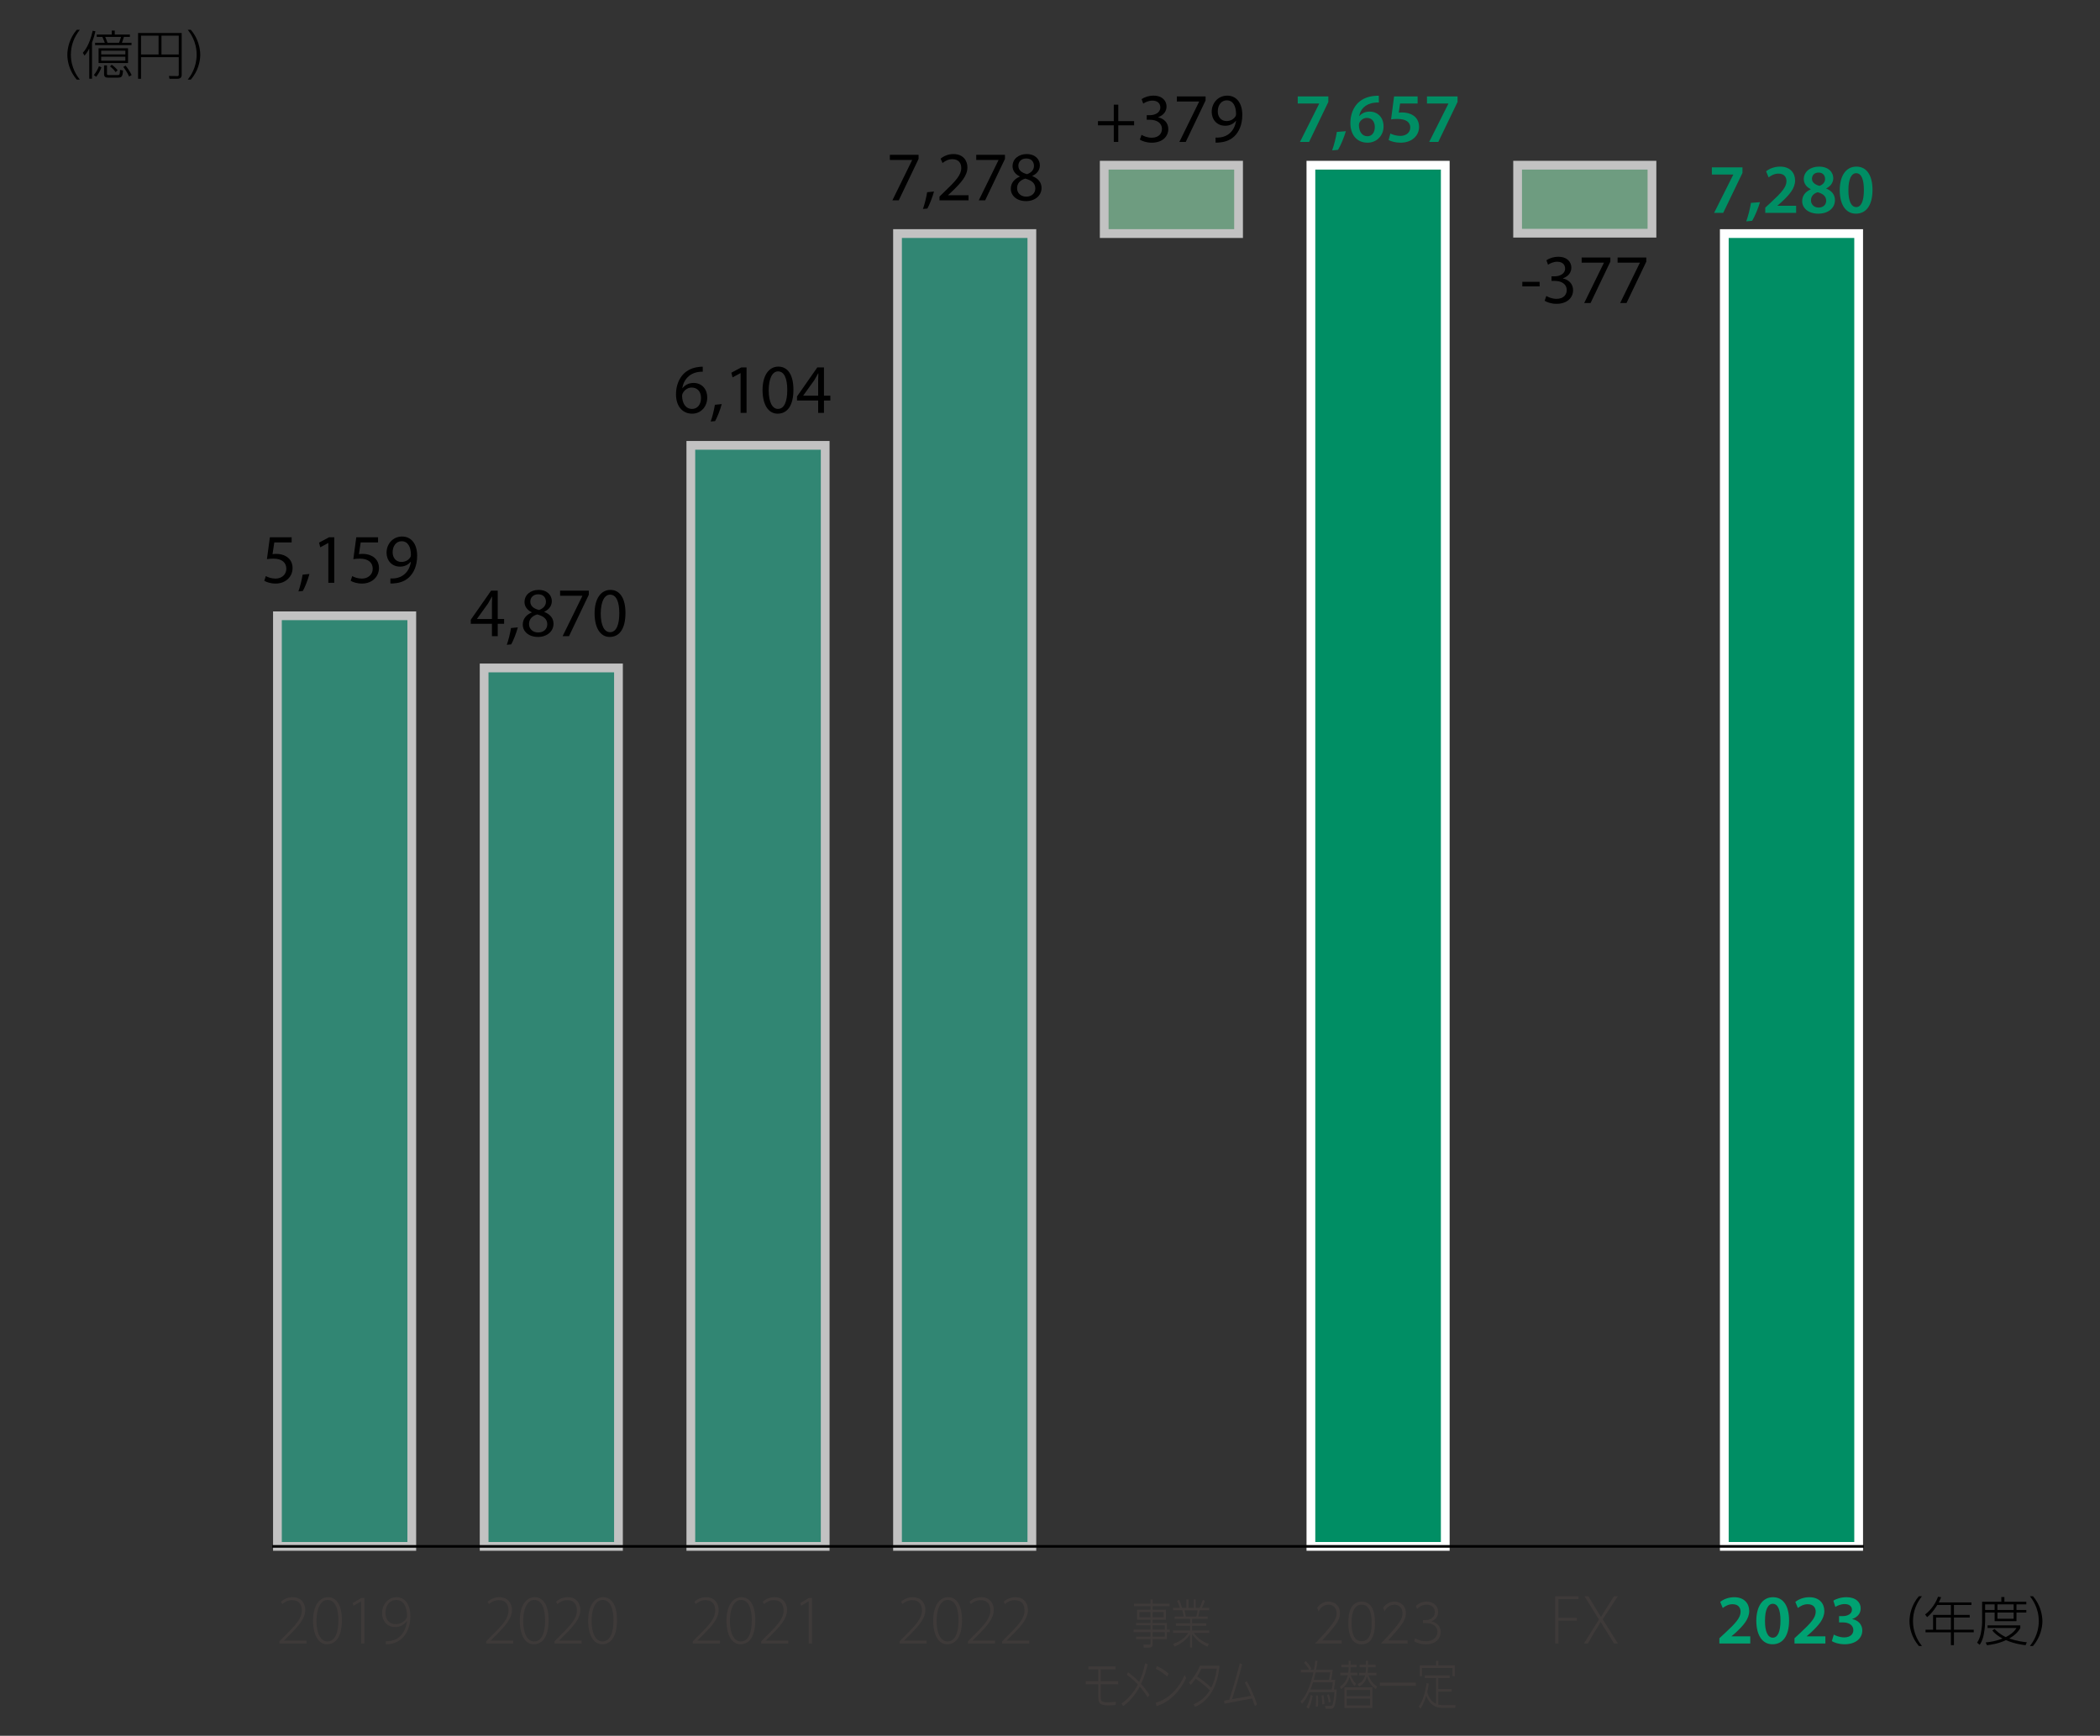 <?xml version="1.0" encoding="UTF-8"?><svg id="_レイヤー_2" xmlns="http://www.w3.org/2000/svg" xmlns:xlink="http://www.w3.org/1999/xlink" viewBox="0 0 239.76 198.211"><rect x="0" y="0" width="239.76" height="198.211" fill="#333333" stroke="none"/><defs><style>.cls-1{clip-path:url(#clippath);}.cls-2,.cls-3,.cls-4{fill:none;}.cls-2,.cls-5,.cls-6,.cls-7,.cls-8,.cls-9,.cls-10{stroke-width:0px;}.cls-11{clip-path:url(#clippath-1);}.cls-12{clip-path:url(#clippath-4);}.cls-13{clip-path:url(#clippath-3);}.cls-14{clip-path:url(#clippath-2);}.cls-15{clip-path:url(#clippath-7);}.cls-16{clip-path:url(#clippath-8);}.cls-17{clip-path:url(#clippath-6);}.cls-18{clip-path:url(#clippath-5);}.cls-19{clip-path:url(#clippath-9);}.cls-20{clip-path:url(#clippath-12);}.cls-21{clip-path:url(#clippath-10);}.cls-22{clip-path:url(#clippath-11);}.cls-3{stroke:#fff;}.cls-3,.cls-4{stroke-miterlimit:10;}.cls-4{stroke:#000;stroke-width:.3px;}.cls-23{opacity:.7;}.cls-6{fill:#88c9a1;}.cls-7{fill:#30aa8e;}.cls-8{fill:#3e3a39;}.cls-9{fill:#00a272;}.cls-10{fill:#008e64;}</style><clipPath id="clippath"><rect class="cls-2" width="239.76" height="198.211"/></clipPath><clipPath id="clippath-1"><rect class="cls-2" x="125.57" y="18.365" width="16.339" height="8.807"/></clipPath><clipPath id="clippath-2"><rect class="cls-2" x="125.57" y="18.365" width="16.339" height="8.807"/></clipPath><clipPath id="clippath-3"><rect class="cls-2" x="172.768" y="18.365" width="16.339" height="8.766"/></clipPath><clipPath id="clippath-4"><rect class="cls-2" x="172.768" y="18.365" width="16.339" height="8.766"/></clipPath><clipPath id="clippath-5"><rect class="cls-2" x="31.174" y="69.818" width="16.34" height="107.263"/></clipPath><clipPath id="clippath-6"><rect class="cls-2" x="31.175" y="69.818" width="16.339" height="107.263"/></clipPath><clipPath id="clippath-7"><rect class="cls-2" x="54.774" y="75.771" width="16.339" height="101.31"/></clipPath><clipPath id="clippath-8"><rect class="cls-2" x="54.774" y="75.771" width="16.339" height="101.31"/></clipPath><clipPath id="clippath-9"><rect class="cls-2" x="78.373" y="50.353" width="16.339" height="126.728"/></clipPath><clipPath id="clippath-10"><rect class="cls-2" x="78.373" y="50.353" width="16.339" height="126.728"/></clipPath><clipPath id="clippath-11"><rect class="cls-2" x="101.971" y="26.172" width="16.34" height="150.909"/></clipPath><clipPath id="clippath-12"><rect class="cls-2" x="101.971" y="26.172" width="16.34" height="150.909"/></clipPath></defs><g id="_レイヤー_1-2"><g class="cls-1"><g class="cls-23"><g class="cls-11"><rect class="cls-6" x="126.07" y="18.864" width="15.339" height="7.806"/><g class="cls-14"><rect class="cls-3" x="126.069" y="18.865" width="15.339" height="7.806"/></g></g></g><g class="cls-23"><g class="cls-13"><rect class="cls-6" x="173.268" y="18.865" width="15.339" height="7.765"/><g class="cls-12"><rect class="cls-3" x="173.267" y="18.865" width="15.339" height="7.765"/></g></g></g><g class="cls-23"><g class="cls-18"><rect class="cls-7" x="31.674" y="70.318" width="15.34" height="106.263"/><g class="cls-17"><rect class="cls-3" x="31.674" y="70.318" width="15.339" height="106.263"/></g></g></g><g class="cls-23"><g class="cls-15"><rect class="cls-7" x="55.274" y="76.271" width="15.339" height="100.31"/><g class="cls-16"><rect class="cls-3" x="55.273" y="76.271" width="15.339" height="100.31"/></g></g></g><g class="cls-23"><g class="cls-19"><rect class="cls-7" x="78.873" y="50.853" width="15.339" height="125.728"/><g class="cls-21"><rect class="cls-3" x="78.873" y="50.853" width="15.339" height="125.728"/></g></g></g><g class="cls-23"><g class="cls-22"><rect class="cls-7" x="102.471" y="26.672" width="15.339" height="149.909"/><g class="cls-20"><rect class="cls-3" x="102.47" y="26.672" width="15.339" height="149.909"/></g></g></g></g><rect class="cls-10" x="149.669" y="18.865" width="15.339" height="157.716"/><rect class="cls-3" x="149.668" y="18.865" width="15.339" height="157.716"/><rect class="cls-10" x="196.867" y="26.672" width="15.339" height="149.909"/><rect class="cls-3" x="196.866" y="26.672" width="15.339" height="149.909"/><path class="cls-9" d="m196.304,187.67v-.6l.616-.567c1.223-1.136,1.799-1.76,1.807-2.447,0-.464-.248-.871-.928-.871-.455,0-.847.231-1.111.432l-.287-.695c.375-.304.943-.536,1.599-.536,1.151,0,1.711.728,1.711,1.575,0,.911-.655,1.647-1.559,2.486l-.456.392v.017h2.135v.815h-3.526Z"/><path class="cls-9" d="m204.262,185.039c0,1.672-.655,2.719-1.895,2.719-1.199,0-1.839-1.087-1.847-2.671,0-1.614.688-2.702,1.902-2.702,1.256,0,1.839,1.119,1.839,2.654Zm-2.75.048c-.008,1.264.344,1.919.888,1.919.575,0,.879-.703.879-1.95,0-1.208-.287-1.919-.879-1.919-.528,0-.896.647-.888,1.95Z"/><path class="cls-9" d="m204.88,187.67v-.6l.615-.567c1.224-1.136,1.799-1.76,1.808-2.447,0-.464-.248-.871-.928-.871-.456,0-.848.231-1.111.432l-.288-.695c.376-.304.943-.536,1.6-.536,1.151,0,1.711.728,1.711,1.575,0,.911-.656,1.647-1.56,2.486l-.456.392v.017h2.136v.815h-3.526Z"/><path class="cls-9" d="m209.368,186.654c.199.12.688.32,1.183.32.752,0,1.056-.424,1.048-.832,0-.615-.576-.879-1.176-.879h-.455v-.72h.439c.456,0,1.031-.208,1.031-.728,0-.353-.264-.648-.831-.648-.424,0-.848.185-1.063.328l-.225-.712c.296-.207.872-.399,1.495-.399,1.072,0,1.624.592,1.624,1.271,0,.544-.32.991-.96,1.215v.017c.632.111,1.144.592,1.144,1.295,0,.88-.735,1.575-2.023,1.575-.631,0-1.175-.176-1.455-.359l.225-.744Z"/><path class="cls-8" d="m177.559,182.281h2.663v.319h-2.287v2.143h2.095v.32h-2.095v2.606h-.376v-5.389Z"/><path class="cls-8" d="m184.278,187.67l-.816-1.327c-.335-.504-.527-.808-.703-1.119h-.024c-.168.312-.344.607-.68,1.127l-.768,1.319h-.447l1.711-2.734-1.639-2.654h.439l.863,1.438c.224.36.392.632.56.92h.017c.168-.304.336-.56.567-.92l.903-1.438h.448l-1.728,2.622,1.735,2.767h-.439Z"/><path class="cls-8" d="m153.188,187.316v.354h-3.048c.411-.426,1.125-1.169,1.718-1.913.508-.636.748-1.043.748-1.553,0-.558-.377-.966-.907-.966-.503,0-.896.288-1.159.756l-.153-.408c.49-.701,1.164-.701,1.295-.701.582,0,1.302.365,1.302,1.307,0,.492-.16.9-.617,1.493-.222.294-.673.834-1.403,1.632h2.226Z"/><path class="cls-8" d="m153.942,185.325c0-.521.006-2.44,1.519-2.44,1.501,0,1.518,1.9,1.518,2.44,0,.546-.017,2.44-1.518,2.44-1.513,0-1.519-1.925-1.519-2.44Zm2.665,0c0-.684-.074-2.087-1.146-2.087-1.056,0-1.147,1.361-1.147,2.087,0,.695.08,2.087,1.147,2.087,1.062,0,1.146-1.373,1.146-2.087Z"/><path class="cls-8" d="m160.712,187.316v.354h-3.047c.411-.426,1.124-1.169,1.718-1.913.508-.636.747-1.043.747-1.553,0-.558-.376-.966-.907-.966-.502,0-.896.288-1.158.756l-.154-.408c.491-.701,1.164-.701,1.296-.701.582,0,1.301.365,1.301,1.307,0,.492-.16.9-.616,1.493-.223.294-.674.834-1.404,1.632h2.226Z"/><path class="cls-8" d="m161.569,187.07c.371.24.782.342,1.216.342.987,0,1.329-.6,1.329-1.079,0-.3-.148-.99-1.353-.99h-.302v-.342h.308c.548,0,1.056-.329,1.056-.917,0-.582-.468-.846-.941-.846-.616,0-.981.378-1.096.492l-.137-.349c.371-.317.771-.497,1.238-.497.679,0,1.307.42,1.307,1.181,0,.288-.103.816-.765,1.074.839.186,1.056.804,1.056,1.229,0,.624-.439,1.397-1.7,1.397-.628,0-1.051-.197-1.324-.342l.108-.354Z"/><path class="cls-8" d="m150.419,189.669c-.05.396-.09.636-.158,1.001h1.891c-.026.294-.062.654-.157,1.151h.45c-.05.504-.095.804-.148,1.104h.315c-.091,2.003-.329,2.201-.667,2.201h-.599l-.062-.324.616.006c.167,0,.239-.107.288-.294.005-.023.113-.407.167-1.295h-2.863c-.337.737-.585,1.067-.846,1.325l-.162-.258c.454-.432.783-1.104,1.04-1.805.252-.696.392-1.338.427-1.512h-1.427v-.3h.964c-.32-.51-.505-.689-.608-.791l.194-.204c.107.096.319.294.647.857l-.13.138h.423c.054-.312.099-.575.153-1.037l.252.036Zm-.545,3.976c-.121.611-.252,1.031-.45,1.469l-.257-.161c.248-.492.396-1.044.486-1.409l.221.102Zm.036-1.541c-.09.288-.185.552-.293.821h2.431c.068-.324.095-.54.122-.821h-2.26Zm.293-1.134c-.077.354-.127.552-.212.852h1.746c.072-.317.117-.72.136-.852h-1.67Zm.256,2.627c.014.155.032.407.032.72,0,.287-.014.42-.027.552l-.252.012c.022-.174.049-.432.049-.846,0-.186-.004-.312-.009-.42l.207-.018Zm.648-.042c.067.42.095.743.112,1.025l-.252.054c-.009-.33-.027-.594-.085-1.02l.225-.06Zm.607.852c-.045-.282-.099-.521-.211-.857l.211-.09c.077.197.148.432.229.869l-.229.078Z"/><path class="cls-8" d="m154.657,192.529c-.247-.258-.423-.57-.585-1.008-.243.852-.738,1.205-.954,1.361l-.135-.282c.378-.239.725-.629.896-1.301h-.855v-.288h.909c.036-.239.045-.455.045-.63h-.837v-.293h.837v-.45h.23v.45h.675v.293h-.675c0,.168-.005.391-.036.63h.796v.288h-.747c.095.27.266.653.604.995l-.167.234Zm2.03.144v2.363h-3.195v-2.363h3.195Zm-2.935.306v.708h2.679v-.708h-2.679Zm0,.978v.792h2.679v-.792h-2.679Zm3.336-1.085c-.698-.456-.933-1.151-1.026-1.428-.095.36-.329.87-.892,1.128l-.171-.288c.526-.156.752-.569.855-.983h-.685v-.288h.738c.031-.168.05-.396.05-.63h-.726v-.293h.726v-.45h.233v.45h.864v.293h-.864c0,.192-.014.444-.045.63h1.004v.288h-.909c.185.516.486.978.977,1.271l-.13.3Z"/><path class="cls-8" d="m161.646,192.146v.354h-4.114v-.354h4.114Z"/><path class="cls-8" d="m163.964,191.617h-1.297v-.306h2.846v.306h-1.297v1.26h1.521v.294h-1.521v1.481c.221.054.369.054.445.054h1.526l-.041.312h-1.449c-.351,0-1.328,0-1.858-1.373-.05.162-.248.84-.667,1.469l-.188-.245c.486-.672.761-1.686.891-2.675l.248.054c-.045.372-.086.605-.171.972.117.492.405,1.067,1.013,1.343v-2.944Zm.257-1.973v.521h1.877v1.242h-.262v-.942h-3.488v.942h-.252v-1.242h1.863v-.521h.262Z"/><path class="cls-8" d="m133.521,183.41h-1.917v.408h1.508v1.133h-1.508v.372h1.62v.762h.329v.288h-.329v.803h-1.62v.528c0,.162-.005.432-.396.432h-.626l-.031-.348.644.018c.112.006.162-.054.162-.186v-.444h-1.643v-.287h1.643v-.516h-1.931v-.288h1.931v-.498h-1.643v-.264h1.643v-.372h-1.535v-1.133h1.535v-.408h-1.891v-.288h1.891v-.479h.248v.479h1.917v.288Zm-2.165.672h-1.273v.594h1.273v-.594Zm1.499,0h-1.251v.594h1.251v-.594Zm.131,1.505h-1.382v.498h1.382v-.498Zm0,.786h-1.382v.516h1.382v-.516Z"/><path class="cls-8" d="m137.859,188.034c-.913-.433-1.246-.762-1.755-1.422v1.523h-.229v-1.518c-.257.384-.774.983-1.765,1.403l-.158-.306c.928-.323,1.369-.762,1.733-1.253h-1.756v-.276h1.945v-.539h-1.621v-.282h1.621v-.498h-1.765v-.275h1.035c-.027-.18-.054-.318-.153-.714h-1.062v-.275h.774c-.107-.349-.211-.582-.306-.78l.225-.144c.153.324.248.605.333.924h.495v-.96h.239v.96h.594v-.96h.229v.96h.45c.126-.265.252-.576.374-.924l.229.144c-.1.271-.193.492-.347.78h.837v.275h-1.089c-.041.228-.081.414-.153.714h1.058v.275h-1.769v.498h1.62v.282h-1.62v.539h1.953v.276h-1.765c.604.779,1.225,1.109,1.725,1.247l-.158.324Zm-1.273-3.442c.072-.276.108-.45.153-.714h-1.49c.054.246.081.384.14.714h1.197Z"/><path class="cls-8" d="m125.673,191.972h1.989v.348h-1.989v1.457c0,.443.076.618.774.618.409,0,.77-.049.94-.072l-.009.365c-.271.03-.559.049-.811.049-.878,0-1.17-.156-1.17-.924v-1.493h-1.437v-.348h1.437v-1.344h-1.13v-.348h3.088v.348h-1.684v1.344Z"/><path class="cls-8" d="m131.033,193.813c-.217-.348-.522-.792-.905-1.224-.495.93-1.144,1.703-1.904,2.231l-.185-.288c.748-.516,1.392-1.26,1.878-2.177-.509-.552-1.026-.941-1.266-1.122l.131-.281c.216.155.733.539,1.278,1.109.226-.498.473-1.092.68-2.129l.284.114c-.086.377-.284,1.271-.752,2.242.509.563.837,1.05.968,1.247l-.207.276Z"/><path class="cls-8" d="m135.425,191.624c-.396.815-.9,1.528-1.499,2.087-.765.713-1.463.977-1.881,1.109l-.095-.384c1.787-.51,2.777-1.997,3.309-3.167l.166.354Zm-2.156-.187c-.562-.479-.936-.689-1.305-.875l.116-.312c.518.24.842.444,1.337.846l-.148.342Z"/><path class="cls-8" d="m136.274,194.61c.315-.132,1.184-.51,1.846-1.584-.302-.306-.676-.695-1.607-1.331-.185.271-.428.546-.562.696l-.207-.246c.468-.486.918-1.122,1.242-1.938h2.251c-.329,3.599-2.301,4.479-2.805,4.708l-.157-.306Zm.887-4.066c-.135.312-.261.546-.481.899.423.276,1.134.798,1.606,1.283.239-.485.486-1.103.64-2.183h-1.765Z"/><path class="cls-8" d="m142.836,193.639c-.152-.384-.387-.899-.716-1.493l.226-.168c.257.443.743,1.337,1.17,2.656l-.247.174c-.148-.438-.167-.485-.311-.869l-3.155.605-.05-.348.599-.108c.585-1.805.918-3.088,1.202-4.161l.27.126c-.49,1.883-.828,2.95-1.156,3.976l2.169-.39Z"/><path class="cls-8" d="m102.701,187.67v-.24l.479-.495c1.447-1.415,2.079-2.144,2.079-3.038,0-.592-.248-1.176-1.128-1.176-.495,0-.879.256-1.103.447l-.152-.264c.336-.304.792-.52,1.327-.52,1.079,0,1.447.815,1.447,1.432,0,1.023-.743,1.847-2.047,3.134l-.368.376v.016h2.559v.328h-3.094Z"/><path class="cls-8" d="m109.835,184.999c0,1.863-.672,2.759-1.711,2.759-.808,0-1.56-.791-1.583-2.662,0-1.896.831-2.711,1.703-2.711.919,0,1.591.815,1.591,2.614Zm-2.902.104c0,1.447.496,2.335,1.247,2.335.864,0,1.256-.983,1.256-2.399,0-1.359-.368-2.343-1.247-2.343-.712,0-1.256.872-1.256,2.407Z"/><path class="cls-8" d="m110.509,187.67v-.24l.48-.495c1.447-1.415,2.078-2.144,2.078-3.038,0-.592-.247-1.176-1.127-1.176-.496,0-.88.256-1.104.447l-.151-.264c.335-.304.791-.52,1.327-.52,1.079,0,1.447.815,1.447,1.432,0,1.023-.744,1.847-2.047,3.134l-.368.376v.016h2.559v.328h-3.095Z"/><path class="cls-8" d="m114.413,187.67v-.24l.479-.495c1.447-1.415,2.079-2.144,2.079-3.038,0-.592-.248-1.176-1.128-1.176-.495,0-.879.256-1.103.447l-.152-.264c.336-.304.792-.52,1.327-.52,1.079,0,1.447.815,1.447,1.432,0,1.023-.743,1.847-2.047,3.134l-.368.376v.016h2.559v.328h-3.094Z"/><path class="cls-8" d="m79.1,187.67v-.24l.48-.495c1.447-1.415,2.078-2.144,2.078-3.038,0-.592-.247-1.176-1.127-1.176-.496,0-.88.256-1.104.447l-.151-.264c.335-.304.791-.52,1.327-.52,1.079,0,1.447.815,1.447,1.432,0,1.023-.744,1.847-2.047,3.134l-.368.376v.016h2.559v.328h-3.095Z"/><path class="cls-8" d="m86.235,184.999c0,1.863-.672,2.759-1.711,2.759-.808,0-1.56-.791-1.584-2.662,0-1.896.832-2.711,1.703-2.711.92,0,1.592.815,1.592,2.614Zm-2.902.104c0,1.447.495,2.335,1.247,2.335.863,0,1.255-.983,1.255-2.399,0-1.359-.367-2.343-1.247-2.343-.712,0-1.255.872-1.255,2.407Z"/><path class="cls-8" d="m86.908,187.67v-.24l.48-.495c1.447-1.415,2.078-2.144,2.078-3.038,0-.592-.247-1.176-1.127-1.176-.496,0-.88.256-1.104.447l-.151-.264c.335-.304.791-.52,1.327-.52,1.079,0,1.447.815,1.447,1.432,0,1.023-.744,1.847-2.047,3.134l-.368.376v.016h2.559v.328h-3.095Z"/><path class="cls-8" d="m92.332,182.857h-.016l-.848.504-.096-.304.983-.584h.352v5.197h-.376v-4.813Z"/><path class="cls-8" d="m55.501,187.67v-.24l.479-.495c1.447-1.415,2.079-2.144,2.079-3.038,0-.592-.248-1.176-1.128-1.176-.495,0-.879.256-1.103.447l-.152-.264c.336-.304.792-.52,1.327-.52,1.079,0,1.447.815,1.447,1.432,0,1.023-.743,1.847-2.047,3.134l-.368.376v.016h2.559v.328h-3.094Z"/><path class="cls-8" d="m62.635,184.999c0,1.863-.672,2.759-1.711,2.759-.808,0-1.56-.791-1.583-2.662,0-1.896.831-2.711,1.703-2.711.919,0,1.591.815,1.591,2.614Zm-2.902.104c0,1.447.496,2.335,1.247,2.335.864,0,1.256-.983,1.256-2.399,0-1.359-.368-2.343-1.247-2.343-.712,0-1.256.872-1.256,2.407Z"/><path class="cls-8" d="m63.308,187.67v-.24l.48-.495c1.447-1.415,2.078-2.144,2.078-3.038,0-.592-.247-1.176-1.127-1.176-.496,0-.88.256-1.104.447l-.151-.264c.335-.304.791-.52,1.327-.52,1.079,0,1.447.815,1.447,1.432,0,1.023-.744,1.847-2.047,3.134l-.368.376v.016h2.559v.328h-3.095Z"/><path class="cls-8" d="m70.443,184.999c0,1.863-.672,2.759-1.711,2.759-.808,0-1.56-.791-1.584-2.662,0-1.896.832-2.711,1.703-2.711.92,0,1.592.815,1.592,2.614Zm-2.902.104c0,1.447.495,2.335,1.247,2.335.863,0,1.255-.983,1.255-2.399,0-1.359-.367-2.343-1.247-2.343-.712,0-1.255.872-1.255,2.407Z"/><path class="cls-8" d="m31.9,187.67v-.24l.48-.495c1.447-1.415,2.078-2.144,2.078-3.038,0-.592-.247-1.176-1.127-1.176-.496,0-.88.256-1.104.447l-.151-.264c.335-.304.791-.52,1.327-.52,1.079,0,1.447.815,1.447,1.432,0,1.023-.744,1.847-2.047,3.134l-.368.376v.016h2.559v.328h-3.095Z"/><path class="cls-8" d="m39.035,184.999c0,1.863-.672,2.759-1.711,2.759-.808,0-1.56-.791-1.584-2.662,0-1.896.832-2.711,1.703-2.711.92,0,1.592.815,1.592,2.614Zm-2.902.104c0,1.447.495,2.335,1.247,2.335.863,0,1.255-.983,1.255-2.399,0-1.359-.367-2.343-1.247-2.343-.712,0-1.255.872-1.255,2.407Z"/><path class="cls-8" d="m41.227,182.857h-.016l-.848.504-.096-.304.983-.584h.352v5.197h-.376v-4.813Z"/><path class="cls-8" d="m44.053,187.406c.144.016.344,0,.583-.04.424-.072.816-.272,1.136-.607.336-.376.6-.896.695-1.647l-.016.008c-.328.424-.792.672-1.344.672-.967,0-1.486-.768-1.486-1.583,0-.952.655-1.823,1.671-1.823.888,0,1.559.76,1.559,2.167,0,1.175-.407,1.982-.887,2.463-.336.352-.808.591-1.216.671-.28.057-.52.08-.695.072v-.352Zm-.048-3.215c0,.768.479,1.271,1.167,1.271.552,0,1.008-.287,1.239-.68.032-.056.064-.128.064-.224,0-1.096-.408-1.854-1.256-1.854-.72,0-1.215.631-1.215,1.486Z"/><path class="cls-5" d="m33.299,61.944h-1.982l-.2,1.335c.12-.016.232-.031.424-.031.4,0,.8.088,1.119.279.408.232.744.68.744,1.335,0,1.016-.808,1.775-1.935,1.775-.568,0-1.048-.16-1.296-.319l.176-.536c.216.128.64.288,1.111.288.664,0,1.231-.432,1.231-1.128-.008-.671-.455-1.151-1.495-1.151-.296,0-.527.032-.72.057l.336-2.495h2.486v.592Z"/><path class="cls-5" d="m34.069,67.533c.176-.472.392-1.327.479-1.911l.783-.08c-.184.68-.535,1.567-.759,1.943l-.504.048Z"/><path class="cls-5" d="m37.484,62.008h-.017l-.903.488-.136-.536,1.135-.607h.6v5.197h-.679v-4.542Z"/><path class="cls-5" d="m43.163,61.944h-1.983l-.199,1.335c.12-.016.231-.031.424-.031.399,0,.799.088,1.119.279.408.232.743.68.743,1.335,0,1.016-.808,1.775-1.935,1.775-.567,0-1.048-.16-1.295-.319l.176-.536c.216.128.64.288,1.111.288.663,0,1.231-.432,1.231-1.128-.008-.671-.456-1.151-1.495-1.151-.296,0-.528.032-.72.057l.336-2.495h2.486v.592Z"/><path class="cls-5" d="m44.572,66.054c.151.017.327,0,.567-.023.408-.056.792-.224,1.088-.504.344-.312.591-.768.688-1.383h-.024c-.288.352-.703.56-1.224.56-.935,0-1.535-.704-1.535-1.592,0-.983.712-1.847,1.775-1.847s1.719.863,1.719,2.19c0,1.144-.384,1.943-.896,2.439-.399.392-.951.631-1.511.695-.256.04-.479.048-.647.04v-.576Zm.256-2.99c0,.647.392,1.104.999,1.104.472,0,.84-.231,1.023-.544.04-.063.064-.144.064-.256,0-.887-.328-1.566-1.063-1.566-.6,0-1.023.527-1.023,1.263Z"/><path class="cls-5" d="m56.164,72.646v-1.415h-2.415v-.464l2.318-3.318h.76v3.23h.728v.552h-.728v1.415h-.663Zm0-1.967v-1.735c0-.271.008-.544.023-.815h-.023c-.16.304-.288.527-.432.768l-1.271,1.767v.017h1.703Z"/><path class="cls-5" d="m57.861,73.629c.176-.472.392-1.327.479-1.911l.783-.08c-.184.68-.535,1.567-.759,1.943l-.504.048Z"/><path class="cls-5" d="m59.684,71.326c0-.655.392-1.119,1.031-1.392l-.008-.023c-.575-.272-.823-.72-.823-1.167,0-.824.695-1.384,1.607-1.384,1.007,0,1.511.632,1.511,1.279,0,.439-.216.911-.855,1.216v.023c.647.256,1.048.712,1.048,1.344,0,.903-.776,1.511-1.768,1.511-1.087,0-1.743-.647-1.743-1.407Zm2.799-.032c0-.632-.439-.936-1.144-1.135-.607.176-.936.575-.936,1.071-.023.527.376.991,1.039.991.632,0,1.04-.392,1.04-.928Zm-1.936-2.599c0,.521.393.8.992.96.447-.152.791-.472.791-.943,0-.416-.248-.848-.879-.848-.584,0-.904.384-.904.831Z"/><path class="cls-5" d="m67.226,67.448v.464l-2.263,4.733h-.728l2.255-4.598v-.016h-2.543v-.584h3.278Z"/><path class="cls-5" d="m71.41,69.991c0,1.767-.655,2.742-1.807,2.742-1.016,0-1.703-.951-1.719-2.671,0-1.742.751-2.702,1.807-2.702,1.096,0,1.719.976,1.719,2.631Zm-2.822.08c0,1.351.416,2.118,1.056,2.118.72,0,1.063-.839,1.063-2.166,0-1.279-.328-2.119-1.056-2.119-.615,0-1.063.751-1.063,2.167Z"/><path class="cls-5" d="m127.676,11.952v1.879h1.808v.48h-1.808v1.895h-.512v-1.895h-1.807v-.48h1.807v-1.879h.512Z"/><path class="cls-5" d="m130.333,15.398c.2.128.664.328,1.151.328.903,0,1.184-.576,1.176-1.008-.008-.728-.664-1.039-1.344-1.039h-.392v-.528h.392c.512,0,1.159-.264,1.159-.879,0-.416-.264-.784-.911-.784-.416,0-.815.185-1.039.344l-.185-.512c.272-.199.8-.399,1.359-.399,1.023,0,1.487.607,1.487,1.239,0,.536-.319.991-.959,1.224v.016c.64.128,1.159.607,1.159,1.335,0,.832-.647,1.56-1.896,1.56-.583,0-1.095-.184-1.351-.352l.191-.544Z"/><path class="cls-5" d="m137.642,11.009v.464l-2.263,4.733h-.728l2.255-4.598v-.016h-2.543v-.584h3.278Z"/><path class="cls-5" d="m138.78,15.71c.152.017.328,0,.568-.023.407-.056.791-.224,1.087-.504.344-.312.592-.768.688-1.383h-.023c-.288.352-.704.56-1.224.56-.936,0-1.535-.704-1.535-1.592,0-.983.712-1.847,1.775-1.847s1.719.863,1.719,2.19c0,1.144-.384,1.943-.896,2.439-.399.392-.951.631-1.512.695-.256.04-.479.048-.647.04v-.576Zm.256-2.99c0,.647.392,1.104,1,1.104.472,0,.839-.231,1.023-.544.04-.063.063-.144.063-.256,0-.887-.327-1.566-1.063-1.566-.6,0-1.023.527-1.023,1.263Z"/><path class="cls-5" d="m175.78,32.183v.52h-1.976v-.52h1.976Z"/><path class="cls-5" d="m176.549,33.798c.2.128.664.328,1.151.328.903,0,1.184-.576,1.176-1.008-.008-.728-.664-1.039-1.344-1.039h-.392v-.528h.392c.512,0,1.159-.264,1.159-.879,0-.416-.264-.784-.911-.784-.416,0-.815.185-1.039.344l-.185-.512c.272-.199.8-.399,1.359-.399,1.023,0,1.487.607,1.487,1.239,0,.536-.319.991-.959,1.224v.016c.64.128,1.159.607,1.159,1.336,0,.831-.647,1.559-1.896,1.559-.583,0-1.095-.184-1.351-.352l.191-.544Z"/><path class="cls-5" d="m183.858,29.408v.464l-2.263,4.733h-.728l2.255-4.598v-.016h-2.543v-.584h3.278Z"/><path class="cls-5" d="m187.963,29.408v.464l-2.263,4.733h-.728l2.255-4.598v-.016h-2.543v-.584h3.278Z"/><path class="cls-10" d="m151.659,11.009v.632l-2.199,4.565h-1.039l2.19-4.365v-.017h-2.446v-.815h3.494Z"/><path class="cls-10" d="m152.093,17.174c.216-.608.432-1.447.536-2.111l1.031-.08c-.224.752-.584,1.615-.896,2.127l-.672.064Z"/><path class="cls-10" d="m157.427,11.704c-.144,0-.304,0-.504.024-1.087.128-1.615.8-1.743,1.52h.024c.256-.296.647-.504,1.167-.504.896,0,1.592.64,1.592,1.695,0,.991-.728,1.854-1.831,1.854-1.264,0-1.959-.959-1.959-2.238,0-1,.359-1.815.903-2.335.479-.448,1.104-.704,1.847-.768.216-.024.376-.024.496-.017l.008.768Zm-.464,2.791c0-.6-.327-1.031-.903-1.031-.368,0-.695.224-.848.535-.04.08-.063.176-.063.312.016.688.344,1.247.976,1.247.512,0,.839-.439.839-1.063Z"/><path class="cls-10" d="m161.85,11.824h-1.999l-.151,1.04c.12-.017.224-.024.376-.024.455,0,.911.104,1.263.336.392.248.68.688.68,1.319,0,.991-.823,1.799-2.103,1.799-.6,0-1.104-.151-1.375-.304l.199-.744c.225.12.672.272,1.144.272.576,0,1.128-.328,1.128-.951,0-.592-.44-.983-1.479-.983-.288,0-.504.016-.712.048l.344-2.623h2.687v.815Z"/><path class="cls-10" d="m166.411,11.009v.632l-2.199,4.565h-1.039l2.19-4.365v-.017h-2.446v-.815h3.494Z"/><path class="cls-10" d="m198.939,19.112v.632l-2.199,4.565h-1.039l2.19-4.365v-.017h-2.446v-.815h3.494Z"/><path class="cls-10" d="m199.373,25.277c.216-.608.432-1.447.536-2.111l1.031-.08c-.224.752-.584,1.615-.896,2.127l-.672.064Z"/><path class="cls-10" d="m201.541,24.31v-.6l.615-.567c1.224-1.136,1.799-1.76,1.808-2.447,0-.464-.248-.871-.928-.871-.456,0-.848.231-1.111.432l-.288-.695c.376-.305.943-.536,1.6-.536,1.151,0,1.711.728,1.711,1.575,0,.911-.656,1.647-1.56,2.486l-.456.393v.016h2.136v.815h-3.526Z"/><path class="cls-10" d="m205.757,22.975c0-.648.376-1.088.976-1.352v-.024c-.544-.264-.792-.695-.792-1.151,0-.847.752-1.423,1.735-1.423,1.119,0,1.631.672,1.631,1.312,0,.439-.231.896-.799,1.175v.024c.567.216.991.664.991,1.312,0,.927-.783,1.551-1.896,1.551-1.215,0-1.847-.695-1.847-1.423Zm2.742-.048c0-.528-.392-.816-.967-.976-.488.144-.768.479-.768.911-.017.439.319.84.871.84.52,0,.863-.328.863-.775Zm-1.623-2.519c0,.423.353.679.848.815.353-.104.647-.393.647-.784,0-.359-.216-.735-.743-.735-.496,0-.752.328-.752.704Z"/><path class="cls-10" d="m213.787,21.679c0,1.671-.655,2.719-1.896,2.719-1.199,0-1.839-1.087-1.847-2.671,0-1.614.688-2.702,1.903-2.702,1.255,0,1.839,1.119,1.839,2.654Zm-2.751.048c-.008,1.264.344,1.919.888,1.919.576,0,.88-.703.88-1.95,0-1.208-.288-1.919-.88-1.919-.527,0-.896.647-.888,1.95Z"/><path class="cls-5" d="m104.875,17.681v.464l-2.263,4.733h-.728l2.255-4.598v-.016h-2.543v-.584h3.278Z"/><path class="cls-5" d="m105.373,23.861c.176-.472.392-1.327.48-1.911l.783-.08c-.184.68-.536,1.567-.76,1.943l-.504.048Z"/><path class="cls-5" d="m107.261,22.878v-.432l.552-.536c1.327-1.263,1.927-1.935,1.936-2.718,0-.528-.256-1.016-1.032-1.016-.472,0-.863.239-1.104.439l-.224-.496c.36-.304.872-.527,1.472-.527,1.119,0,1.591.768,1.591,1.511,0,.96-.695,1.735-1.791,2.791l-.416.384v.016h2.335v.584h-3.318Z"/><path class="cls-5" d="m114.739,17.681v.464l-2.263,4.733h-.728l2.255-4.598v-.016h-2.543v-.584h3.278Z"/><path class="cls-5" d="m115.405,21.559c0-.655.392-1.119,1.031-1.392l-.008-.023c-.576-.272-.824-.72-.824-1.167,0-.824.696-1.384,1.607-1.384,1.008,0,1.512.632,1.512,1.279,0,.439-.217.911-.856,1.216v.023c.648.256,1.048.712,1.048,1.344,0,.903-.775,1.511-1.767,1.511-1.088,0-1.743-.647-1.743-1.407Zm2.798-.032c0-.632-.439-.936-1.143-1.135-.608.176-.936.575-.936,1.071-.024.527.375.991,1.039.991.632,0,1.039-.392,1.039-.928Zm-1.935-2.599c0,.521.392.8.991.96.448-.152.792-.472.792-.943,0-.416-.248-.848-.88-.848-.584,0-.903.384-.903.831Z"/><path class="cls-5" d="m80.235,42.448c-.145-.008-.328,0-.528.032-1.103.184-1.687.991-1.807,1.847h.024c.247-.328.68-.6,1.255-.6.92,0,1.567.663,1.567,1.679,0,.951-.647,1.831-1.728,1.831-1.111,0-1.839-.863-1.839-2.215,0-1.023.368-1.831.88-2.343.432-.424,1.007-.688,1.663-.768.208-.032.384-.04.512-.04v.576Zm-.2,2.998c0-.743-.424-1.191-1.071-1.191-.424,0-.815.264-1.008.64-.048.08-.08.184-.08.312.017.856.408,1.487,1.144,1.487.608,0,1.016-.504,1.016-1.247Z"/><path class="cls-5" d="m81.14,48.133c.176-.472.392-1.327.48-1.911l.783-.08c-.184.68-.536,1.567-.76,1.943l-.504.048Z"/><path class="cls-5" d="m84.556,42.607h-.016l-.904.488-.136-.536,1.136-.607h.6v5.197h-.68v-4.542Z"/><path class="cls-5" d="m90.587,44.495c0,1.767-.656,2.742-1.808,2.742-1.015,0-1.703-.951-1.719-2.671,0-1.742.752-2.702,1.807-2.702,1.096,0,1.72.976,1.72,2.631Zm-2.822.08c0,1.351.415,2.118,1.055,2.118.72,0,1.063-.839,1.063-2.166,0-1.279-.327-2.119-1.056-2.119-.615,0-1.062.751-1.062,2.167Z"/><path class="cls-5" d="m93.411,47.149v-1.415h-2.414v-.464l2.318-3.318h.76v3.23h.728v.552h-.728v1.415h-.664Zm0-1.967v-1.735c0-.271.008-.544.024-.815h-.024c-.16.304-.288.527-.432.768l-1.271,1.767v.017h1.703Z"/><path class="cls-5" d="m8.762,9.089c-.845-.972-1.079-2.116-1.073-2.842,0-.738.24-1.884,1.073-2.843h.349c-.666.857-1.014,1.769-1.02,2.843,0,1.522.768,2.519,1.02,2.842h-.349Z"/><path class="cls-5" d="m10.505,8.987h-.312v-3.442c-.264.486-.438.684-.539.804l-.198-.317c.216-.246.768-.9,1.127-2.52l.312.061c-.078.348-.187.749-.39,1.283v4.132Zm.21-.414c.27-.336.425-.617.587-1.02l.282.138c-.126.33-.282.66-.6,1.08l-.27-.198Zm4.299-3.688v.27h-4.155v-.27h1.104c-.019-.055-.132-.36-.276-.672h-.642v-.27h1.715v-.45h.342v.45h1.728v.27h-.684c-.09.312-.156.498-.228.672h1.097Zm-.396,2.314h-3.364v-1.686h3.364v1.686Zm-.306-1.415h-2.759v.432h2.759v-.432Zm0,.695h-2.759v.45h2.759v-.45Zm-2.099.989v.905c0,.162.018.198.18.198h1.073c.168,0,.18-.065.21-.228.018-.12.03-.246.024-.366l.348.078c-.048.611-.108.81-.552.81h-1.193c-.264,0-.42-.108-.42-.396v-1.002h.33Zm1.379-2.584c.09-.223.144-.39.228-.672h-1.811c.102.228.168.407.264.672h1.319Zm-.396,3.352c-.162-.239-.336-.426-.636-.653l.197-.192c.349.252.522.438.672.636l-.233.21Zm1.547.504c-.246-.527-.479-.852-.666-1.098l.258-.149c.217.258.438.563.696,1.079l-.288.168Z"/><path class="cls-5" d="m20.744,8.55c0,.293-.168.443-.462.443h-.93l-.065-.317.953.012c.145,0,.168-.036.168-.174v-1.985h-4.306v2.465h-.336V3.764h4.978v4.786Zm-4.642-4.479v2.152h2.003v-2.152h-2.003Zm2.333,0v2.152h1.973v-2.152h-1.973Z"/><path class="cls-5" d="m21.437,9.089c.281-.365,1.013-1.343,1.013-2.842,0-1.529-.755-2.513-1.013-2.843h.348c.827.941,1.073,2.093,1.079,2.843,0,.743-.246,1.889-1.079,2.842h-.348Z"/><line class="cls-4" x1="31.084" y1="176.581" x2="212.795" y2="176.581"/><path class="cls-5" d="m219.082,187.958c-.846-.972-1.079-2.116-1.073-2.842,0-.738.239-1.884,1.073-2.843h.348c-.666.857-1.014,1.769-1.02,2.843,0,1.522.768,2.519,1.02,2.842h-.348Z"/><path class="cls-5" d="m225.082,182.975v.3h-1.997v1.128h1.799v.3h-1.799v1.397h2.261v.294h-2.261v1.463h-.348v-1.463h-2.896v-.294h.863v-1.697h2.033v-1.128h-1.56c-.071.12-.558.924-1.157,1.386l-.228-.306c.779-.582,1.247-1.403,1.475-2.021l.354.048c-.114.294-.18.42-.271.594h3.73Zm-2.345,1.728h-1.691v1.397h1.691v-1.397Z"/><path class="cls-5" d="m228.497,182.903v-.54h.348v.54h2.501v.3h-1.121v.636h1.121v.294h-1.121v.989h-2.495v-.989h-1.085v.989c0,.161-.012.81-.162,1.547-.132.672-.372,1.02-.462,1.151l-.294-.246c.12-.186.312-.485.42-1.02.156-.755.156-1.188.156-1.463v-2.188h2.194Zm-.768.3h-1.085v.636h1.085v-.636Zm3.538,4.659c-.317-.036-1.217-.132-2.242-.576-.906.426-1.739.528-2.171.582l-.145-.317c.456-.048,1.128-.132,1.926-.45-.408-.216-.864-.516-1.176-.93l.27-.149c.192.191.564.575,1.271.917.402-.197.924-.521,1.224-1.037h-3.299v-.3h3.736v.312c-.252.444-.647.834-1.259,1.188.911.312,1.648.39,2.003.426l-.139.336Zm-1.367-4.659h-1.847v.636h1.847v-.636Zm0,.93h-1.847v.713h1.847v-.713Z"/><path class="cls-5" d="m231.757,187.958c.282-.365,1.014-1.343,1.014-2.842,0-1.529-.756-2.513-1.014-2.843h.348c.828.941,1.073,2.093,1.08,2.843,0,.743-.246,1.889-1.08,2.842h-.348Z"/></g></svg>